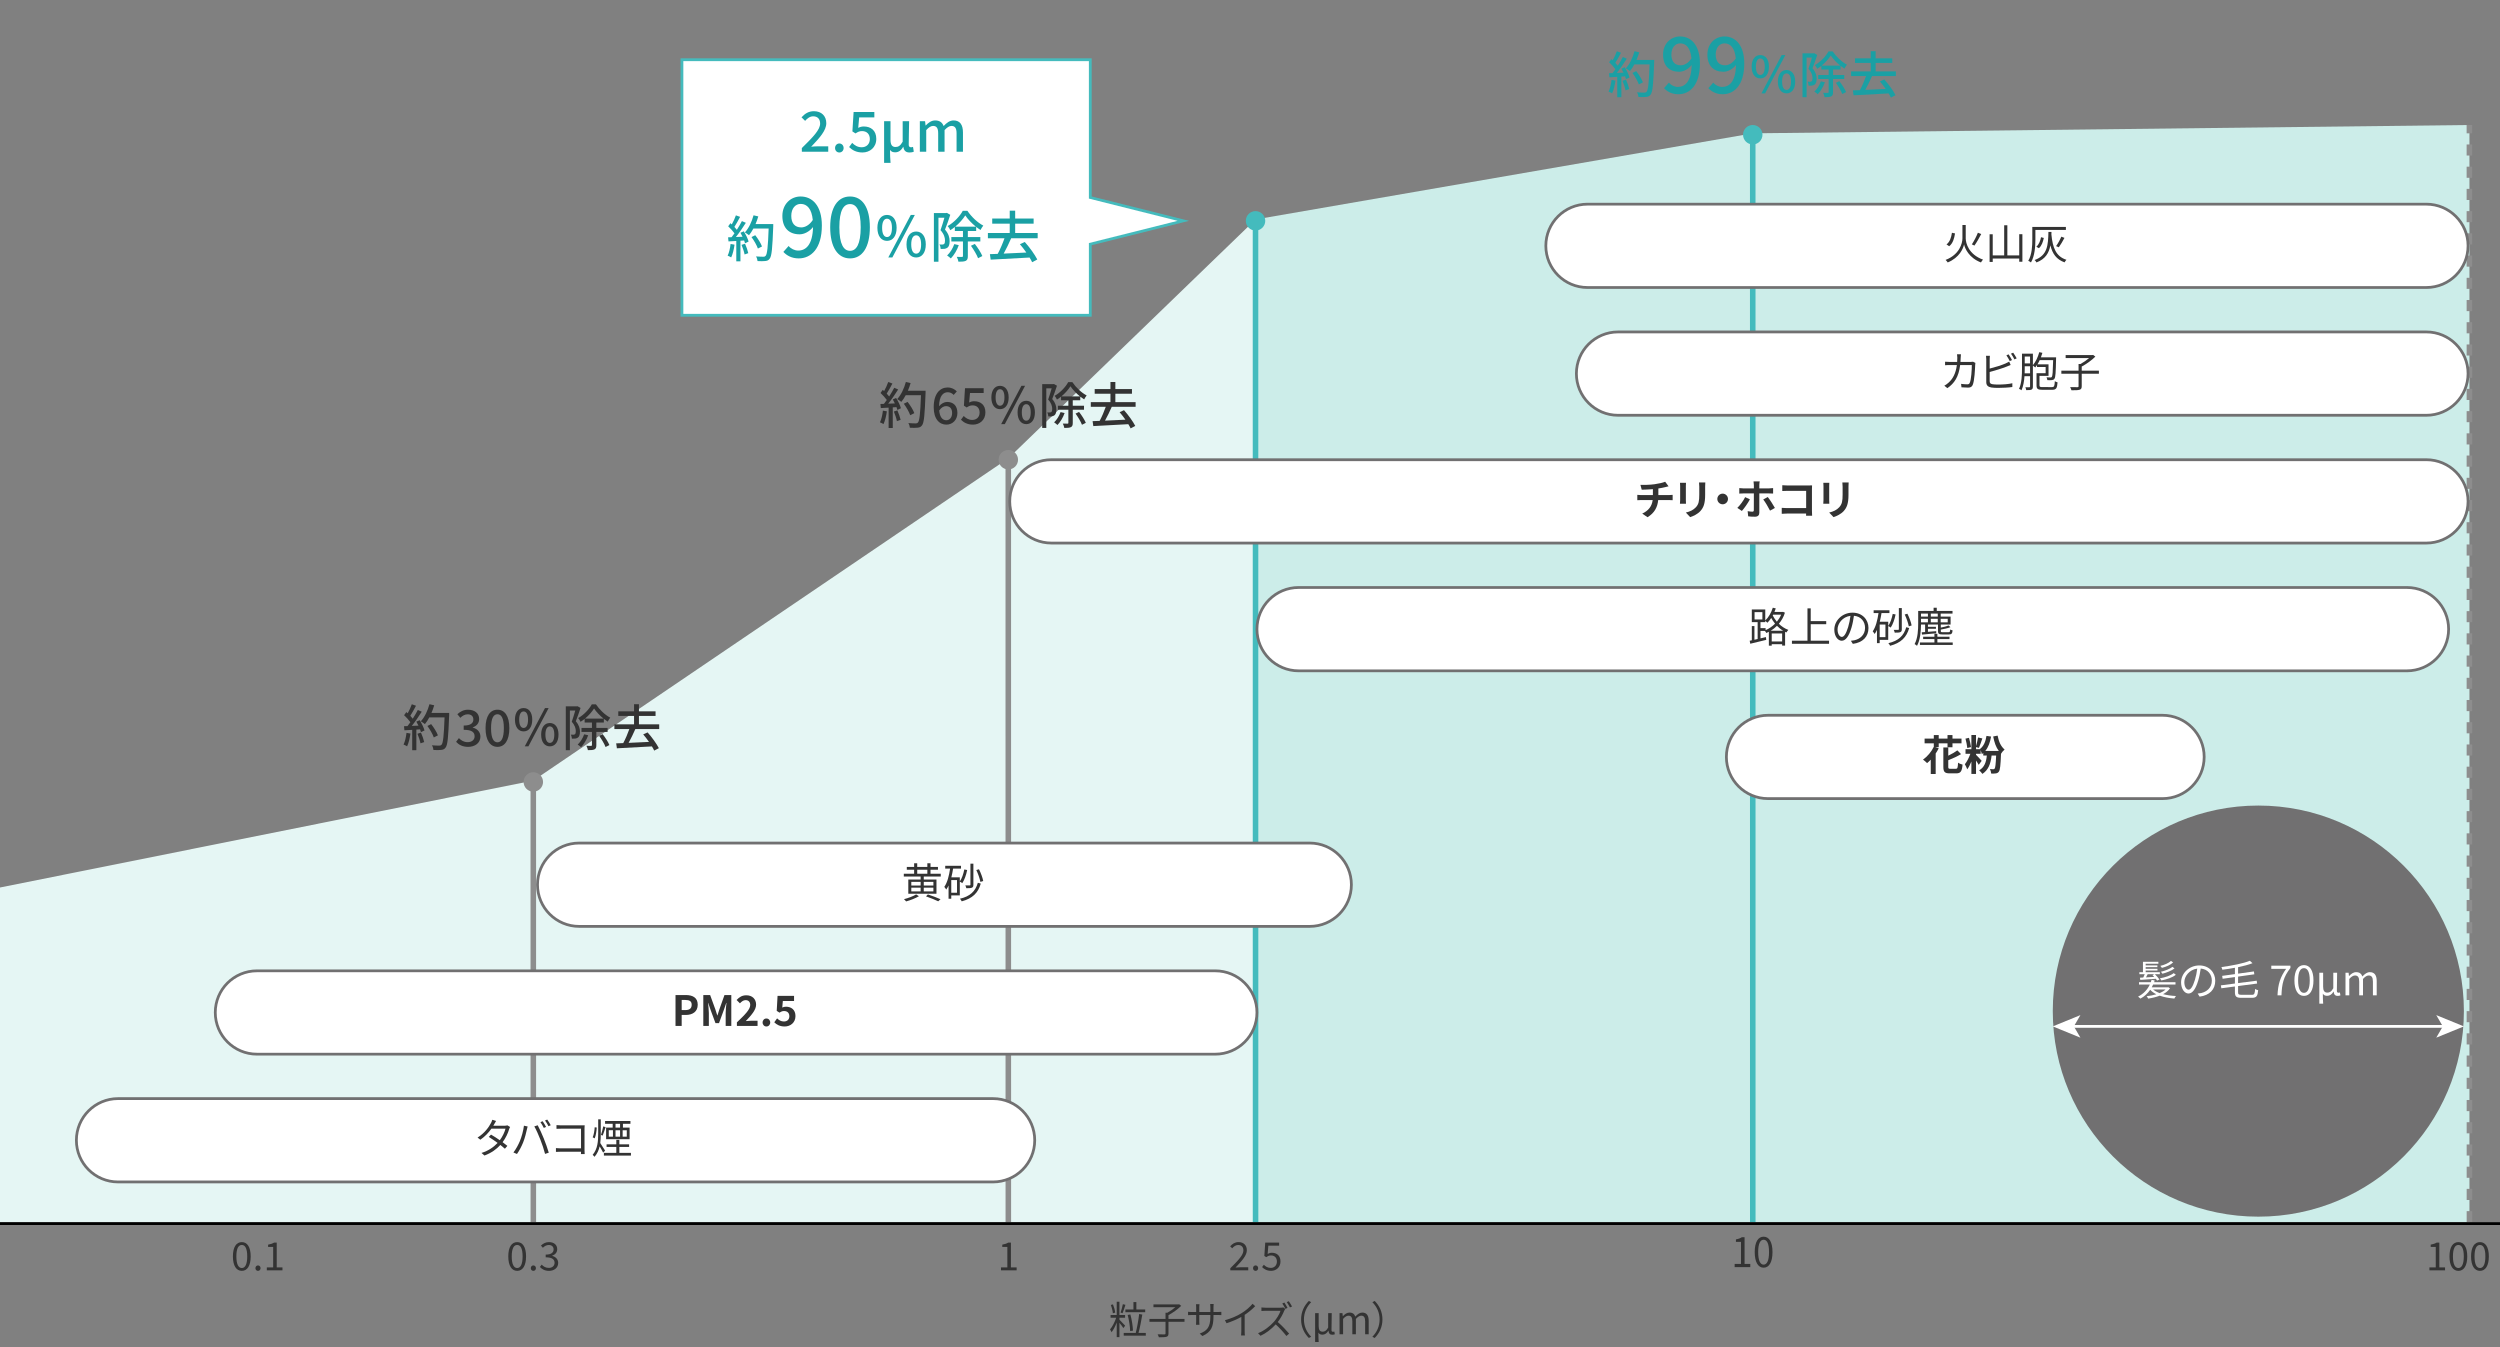 <?xml version="1.0" encoding="utf-8"?>
<!-- Generator: Adobe Illustrator 24.3.0, SVG Export Plug-In . SVG Version: 6.00 Build 0)  -->
<svg version="1.1" id="レイヤー_1" xmlns="http://www.w3.org/2000/svg" xmlns:xlink="http://www.w3.org/1999/xlink" x="0px"
	 y="0px" width="900px" height="485px" viewBox="0 0 900 485" enable-background="new 0 0 900 485" xml:space="preserve">
<rect x="0" y="0" width="900" height="485" fill="#808080" stroke="none"/>
<polygon fill="#CCEDE9" points="452,79 452,440 889,440 889,45 631,48 "/>
<polygon fill="#E5F6F4" points="452,79 452,79 363,165 192,281 0,319.5 0,440 452,440 "/>
<g>
	<g>
		<polygon fill="#FFFFFF" points="426,79.5 392.5,71.106 392.5,21.5 245.5,21.5 245.5,113.5 392.5,113.5 392.5,87.894 		"/>
	</g>
	<g>
		<polygon fill="none" stroke="#44BBBD" stroke-miterlimit="10" points="426,79.5 392.5,71.106 392.5,21.5 245.5,21.5 245.5,113.5 
			392.5,113.5 392.5,87.894 		"/>
	</g>
</g>
<circle fill="#717071" cx="813" cy="364" r="74"/>
<line fill="none" stroke="#8D8D8D" stroke-width="2" stroke-miterlimit="10" x1="192" y1="440" x2="191.989" y2="281"/>
<line fill="none" stroke="#8D8D8D" stroke-width="2" stroke-miterlimit="10" x1="363" y1="440" x2="362.984" y2="165"/>
<line fill="none" stroke="#8D8D8D" stroke-width="2" stroke-miterlimit="10" stroke-dasharray="4" x1="889" y1="440" x2="888.984" y2="45"/>
<line fill="none" stroke="#44BBBD" stroke-width="2" stroke-miterlimit="10" x1="452" y1="440" x2="451.984" y2="79"/>
<line fill="none" stroke="#44BBBD" stroke-width="2" stroke-miterlimit="10" x1="631" y1="440" x2="630.984" y2="48"/>
<g enable-background="new    ">
	<path fill="#333333" d="M624.474,455.022h2.283v-7.945h-1.82v-0.892c0.91-0.166,1.568-0.423,2.129-0.785h0.98v9.622h2.059v1.148
		h-5.631V455.022z"/>
	<path fill="#333333" d="M631.697,450.748c0-3.61,1.219-5.544,3.208-5.544c1.988,0,3.193,1.948,3.193,5.544
		c0,3.61-1.205,5.619-3.193,5.619C632.916,456.367,631.697,454.358,631.697,450.748z M636.852,450.748
		c0-3.157-0.784-4.441-1.946-4.441c-1.177,0-1.962,1.284-1.962,4.441s0.785,4.517,1.962,4.517
		C636.067,455.265,636.852,453.905,636.852,450.748z"/>
</g>
<g enable-background="new    ">
	<path fill="#333333" d="M874.589,456.264h2.283v-7.368h-1.821v-0.826c0.91-0.154,1.568-0.393,2.129-0.729h0.98v8.923h2.06v1.064
		h-5.631V456.264z"/>
	<path fill="#333333" d="M881.812,452.3c0-3.349,1.219-5.142,3.207-5.142c1.989,0,3.194,1.808,3.194,5.142
		c0,3.348-1.205,5.21-3.194,5.21C883.031,457.51,881.812,455.647,881.812,452.3z M886.967,452.3c0-2.928-0.784-4.118-1.947-4.118
		c-1.177,0-1.961,1.19-1.961,4.118c0,2.927,0.784,4.188,1.961,4.188C886.183,456.487,886.967,455.227,886.967,452.3z"/>
	<path fill="#333333" d="M889.582,452.3c0-3.349,1.219-5.142,3.208-5.142s3.193,1.808,3.193,5.142c0,3.348-1.204,5.21-3.193,5.21
		S889.582,455.647,889.582,452.3z M894.737,452.3c0-2.928-0.785-4.118-1.947-4.118c-1.177,0-1.961,1.19-1.961,4.118
		c0,2.927,0.784,4.188,1.961,4.188C893.952,456.487,894.737,455.227,894.737,452.3z"/>
</g>
<g enable-background="new    ">
	<path fill="#333333" d="M83.846,452.3c0-3.349,1.219-5.142,3.208-5.142c1.989,0,3.194,1.808,3.194,5.142
		c0,3.348-1.205,5.21-3.194,5.21C85.064,457.51,83.846,455.647,83.846,452.3z M89,452.3c0-2.928-0.785-4.118-1.947-4.118
		c-1.177,0-1.961,1.19-1.961,4.118c0,2.927,0.784,4.188,1.961,4.188C88.216,456.487,89,455.227,89,452.3z"/>
	<path fill="#333333" d="M91.952,456.544c0-0.589,0.42-0.995,0.925-0.995c0.504,0,0.924,0.406,0.924,0.995
		c0,0.574-0.42,0.966-0.924,0.966C92.372,457.51,91.952,457.118,91.952,456.544z"/>
	<path fill="#333333" d="M96.054,456.264h2.284v-7.368h-1.821v-0.826c0.911-0.154,1.569-0.393,2.129-0.729h0.98v8.923h2.059v1.064
		h-5.631V456.264z"/>
</g>
<g enable-background="new    ">
	<path fill="#333333" d="M182.981,452.3c0-3.349,1.219-5.142,3.208-5.142c1.989,0,3.194,1.808,3.194,5.142
		c0,3.348-1.205,5.21-3.194,5.21C184.2,457.51,182.981,455.647,182.981,452.3z M188.136,452.3c0-2.928-0.785-4.118-1.947-4.118
		c-1.177,0-1.961,1.19-1.961,4.118c0,2.927,0.784,4.188,1.961,4.188C187.352,456.487,188.136,455.227,188.136,452.3z"/>
	<path fill="#333333" d="M191.087,456.544c0-0.589,0.42-0.995,0.925-0.995c0.504,0,0.924,0.406,0.924,0.995
		c0,0.574-0.42,0.966-0.924,0.966C191.508,457.51,191.087,457.118,191.087,456.544z"/>
	<path fill="#333333" d="M194.363,456.109l0.645-0.841c0.602,0.631,1.387,1.177,2.549,1.177c1.218,0,2.087-0.714,2.087-1.835
		c0-1.19-0.826-1.975-3.194-1.975v-0.98c2.115,0,2.844-0.827,2.844-1.877c0-0.967-0.672-1.583-1.737-1.583
		c-0.827,0-1.555,0.42-2.129,1.009l-0.687-0.799c0.771-0.729,1.681-1.247,2.872-1.247c1.723,0,2.984,0.911,2.984,2.536
		c0,1.204-0.743,1.975-1.821,2.367v0.056c1.205,0.294,2.171,1.177,2.171,2.55c0,1.778-1.471,2.843-3.292,2.843
		C196.044,457.51,195.036,456.838,194.363,456.109z"/>
</g>
<g enable-background="new    ">
	<path fill="#333333" d="M360.358,456.264h2.284v-7.368h-1.821v-0.826c0.911-0.154,1.569-0.393,2.129-0.729h0.98v8.923h2.059v1.064
		h-5.631V456.264z"/>
</g>
<g enable-background="new    ">
	<path fill="#333333" d="M442.911,456.571c3.012-2.997,4.707-4.79,4.707-6.429c0-1.135-0.616-1.947-1.891-1.947
		c-0.84,0-1.569,0.532-2.129,1.19l-0.742-0.714c0.84-0.911,1.723-1.514,3.025-1.514c1.835,0,2.983,1.163,2.983,2.928
		c0,1.877-1.708,3.74-4.076,6.233c0.532-0.042,1.149-0.098,1.681-0.098h2.899v1.106h-6.458V456.571z"/>
	<path fill="#333333" d="M451.087,456.544c0-0.589,0.42-0.995,0.925-0.995c0.504,0,0.924,0.406,0.924,0.995
		c0,0.574-0.42,0.966-0.924,0.966C451.508,457.51,451.087,457.118,451.087,456.544z"/>
	<path fill="#333333" d="M454.349,456.151l0.63-0.841c0.588,0.589,1.331,1.135,2.521,1.135c1.205,0,2.185-0.882,2.185-2.269
		s-0.84-2.214-2.129-2.214c-0.687,0-1.121,0.225-1.709,0.616l-0.687-0.434l0.322-4.805h5v1.093h-3.88l-0.252,2.983
		c0.462-0.252,0.91-0.42,1.526-0.42c1.709,0,3.096,0.98,3.096,3.138s-1.625,3.375-3.362,3.375
		C456.016,457.51,455.036,456.838,454.349,456.151z"/>
</g>
<g enable-background="new    ">
	<path fill="#333333" d="M404.412,478.101c-0.252-0.434-0.882-1.246-1.415-1.891v5.169h-0.98v-5.267
		c-0.519,1.345-1.191,2.675-1.863,3.487c-0.112-0.308-0.364-0.742-0.546-1.009c0.841-0.952,1.723-2.689,2.228-4.216h-2.031v-0.967
		h2.213v-4.79h0.98v4.79h2.031v0.967h-2.031v0.714c0.462,0.435,1.765,1.808,2.059,2.157L404.412,478.101z M400.63,472.778
		c-0.056-0.812-0.364-2.06-0.743-2.998l0.785-0.196c0.392,0.938,0.728,2.157,0.798,2.97L400.63,472.778z M405.154,469.738
		c-0.308,1.009-0.714,2.255-1.037,3.012l-0.714-0.224c0.294-0.799,0.658-2.13,0.826-3.026L405.154,469.738z M412.494,479.852v0.98
		h-7.957v-0.98h4.329c0.462-1.793,0.995-4.734,1.232-6.821l1.135,0.224c-0.35,2.115-0.882,4.819-1.373,6.598H412.494z
		 M408.04,471.405v-2.661h1.051v2.661h3.18v0.994h-7.13v-0.994H408.04z M406.849,479.193c-0.028-1.555-0.392-3.964-0.882-5.812
		l0.966-0.183c0.518,1.863,0.882,4.23,0.938,5.827L406.849,479.193z"/>
	<path fill="#333333" d="M426.424,475.859h-5.771v4.188c0,0.7-0.182,1.022-0.7,1.19c-0.519,0.168-1.429,0.196-2.76,0.183
		c-0.084-0.294-0.266-0.771-0.448-1.064c1.121,0.042,2.157,0.042,2.452,0.027c0.308-0.014,0.392-0.084,0.392-0.336v-4.188h-5.785
		v-1.036h5.785v-2.241h0.658c0.995-0.547,2.073-1.289,2.886-1.989h-7.886v-1.009h8.979l0.252-0.056l0.756,0.574
		c-1.19,1.205-3.025,2.508-4.581,3.348v1.373h5.771V475.859z"/>
	<path fill="#333333" d="M432.846,480.973l-0.938-0.883c2.549-0.98,3.824-2.185,3.824-6.107v-0.588h-3.992v2.27
		c0,0.518,0.042,1.134,0.056,1.274h-1.233c0.014-0.141,0.056-0.742,0.056-1.274v-2.27h-1.513c-0.603,0-1.233,0.042-1.401,0.056
		v-1.219c0.126,0.028,0.812,0.099,1.401,0.099h1.513v-1.793c0-0.295-0.014-0.7-0.056-1.022h1.247c-0.014,0.14-0.07,0.532-0.07,1.022
		v1.793h3.992v-1.751c0-0.547-0.042-1.009-0.07-1.148h1.26c-0.014,0.14-0.07,0.602-0.07,1.148v1.751h1.541
		c0.616,0,1.092-0.042,1.289-0.07v1.177c-0.154-0.014-0.672-0.042-1.289-0.042h-1.541v0.504
		C436.853,477.625,436.054,479.544,432.846,480.973z"/>
	<path fill="#333333" d="M447.1,472.652c1.457-0.911,2.857-2.13,3.824-3.292l0.938,0.868c-1.064,1.106-2.353,2.171-3.782,3.124
		v5.911c0,0.532,0.028,1.219,0.084,1.499h-1.373c0.042-0.267,0.084-0.967,0.084-1.499v-5.183c-1.471,0.84-3.39,1.681-5.337,2.283
		l-0.561-1.093C443.401,474.613,445.544,473.633,447.1,472.652z"/>
	<path fill="#333333" d="M462.347,471.812c-0.476,1.219-1.359,2.857-2.353,4.118c1.471,1.261,3.18,3.082,4.09,4.174l-0.98,0.854
		c-0.938-1.246-2.423-2.885-3.852-4.174c-1.499,1.625-3.39,3.151-5.463,4.104l-0.896-0.938c2.255-0.883,4.328-2.55,5.771-4.16
		c0.953-1.079,1.975-2.746,2.325-3.908h-5.463c-0.49,0-1.261,0.056-1.415,0.069v-1.26c0.196,0.027,0.995,0.084,1.415,0.084h5.407
		c0.462,0,0.826-0.042,1.05-0.112l0.714,0.546C462.613,471.321,462.431,471.63,462.347,471.812z M463.509,470.845l-0.756,0.337
		c-0.28-0.561-0.742-1.387-1.121-1.934l0.742-0.322C462.725,469.444,463.243,470.299,463.509,470.845z M465.134,470.341
		l-0.756,0.336c-0.308-0.603-0.771-1.4-1.149-1.919l0.729-0.322C464.336,468.954,464.868,469.822,465.134,470.341z"/>
	<path fill="#333333" d="M471.182,468.338l0.84,0.434c-1.611,1.667-2.605,3.74-2.605,6.233c0,2.494,0.995,4.566,2.605,6.233
		l-0.84,0.435c-1.681-1.709-2.788-3.937-2.788-6.668S469.501,470.047,471.182,468.338z"/>
	<path fill="#333333" d="M473.444,472.722h1.275v4.665c0,1.33,0.406,2.017,1.401,2.017c0.686,0,1.316-0.224,2.017-1.471v-5.211
		h1.289c-0.028,2.06-0.084,4.287-0.084,6.122c0,0.434,0.224,0.602,0.56,0.602c0.126,0,0.266-0.027,0.462-0.084l0.168,0.967
		c-0.238,0.112-0.504,0.182-0.911,0.182c-0.868,0-1.274-0.448-1.373-1.471h-0.028c-0.561,0.98-1.289,1.443-2.115,1.443
		c-0.616,0-1.121-0.126-1.485-0.729c0.014,1.499,0.028,2.171,0.112,3.361h-1.289V472.722z"/>
	<path fill="#333333" d="M482.236,472.722h1.051l0.112,1.106h0.042c0.659-0.728,1.457-1.302,2.368-1.302
		c1.163,0,1.793,0.56,2.101,1.456c0.784-0.854,1.583-1.456,2.507-1.456c1.569,0,2.311,1.036,2.311,2.983v4.818h-1.274v-4.65
		c0-1.429-0.448-2.031-1.415-2.031c-0.588,0-1.205,0.378-1.919,1.163v5.519h-1.275v-4.65c0-1.429-0.448-2.031-1.415-2.031
		c-0.574,0-1.219,0.378-1.919,1.163v5.519h-1.275V472.722z"/>
	<path fill="#333333" d="M494.892,481.673l-0.84-0.435c1.611-1.667,2.605-3.739,2.605-6.233c0-2.493-0.995-4.566-2.605-6.233
		l0.84-0.434c1.681,1.709,2.788,3.936,2.788,6.667S496.573,479.964,494.892,481.673z"/>
</g>
<path fill="#FFFFFF" stroke="#717071" stroke-miterlimit="10" d="M471.5,333.5h-263c-8.284,0-15-6.716-15-15l0,0
	c0-8.284,6.716-15,15-15h263c8.284,0,15,6.716,15,15l0,0C486.5,326.784,479.784,333.5,471.5,333.5z"/>
<g enable-background="new    ">
	<path fill="#333333" d="M338.674,314.538v1.021h-6.12v1.08h4.575v5.1h-10.14v-5.1h4.44v-1.08h-6.06v-1.021h3.72v-1.439h-2.64
		v-1.005h2.64v-1.32h1.11v1.32h3.645v-1.32h1.14v1.32h2.685v1.005h-2.685v1.439H338.674z M330.815,322.638
		c-1.215,0.735-3.105,1.471-4.62,1.875c-0.165-0.225-0.51-0.6-0.765-0.81c1.515-0.375,3.419-1.095,4.379-1.71L330.815,322.638z
		 M328.07,318.783h3.36v-1.32h-3.36V318.783z M328.07,320.898h3.36v-1.335h-3.36V320.898z M330.2,314.538h3.645v-1.439H330.2
		V314.538z M332.555,317.463v1.32h3.465v-1.32H332.555z M336.02,319.563h-3.465v1.335h3.465V319.563z M334.04,321.993
		c1.635,0.54,3.45,1.229,4.545,1.725l-0.825,0.75c-1.02-0.495-2.715-1.185-4.395-1.77L334.04,321.993z"/>
	<path fill="#333333" d="M345.53,322.354h-3.075v1.185h-0.975v-4.77c-0.255,0.54-0.525,1.035-0.84,1.47
		c-0.12-0.225-0.48-0.735-0.69-0.96c1.095-1.575,1.71-4.005,2.084-6.585h-1.755v-1.005h5.685v1.005h-2.85
		c-0.165,1.08-0.375,2.146-0.63,3.135h3.045v1.5c0.765-1.095,1.29-2.699,1.62-4.319l1.035,0.194c-0.36,1.801-0.99,3.57-1.755,4.726
		c-0.195-0.165-0.63-0.42-0.9-0.54V322.354z M344.525,316.833h-2.07v4.545h2.07V316.833z M353.074,318.094
		c-0.93,3.359-3.015,5.369-6.854,6.39c-0.135-0.301-0.405-0.705-0.645-0.945c3.63-0.825,5.58-2.67,6.45-5.745L353.074,318.094z
		 M350.419,318.514c0,0.585-0.12,0.869-0.525,1.05c-0.39,0.18-1.02,0.194-2.025,0.194c-0.045-0.3-0.21-0.72-0.36-1.02
		c0.72,0.03,1.38,0.015,1.59,0.015c0.195-0.015,0.255-0.06,0.255-0.255v-7.59h1.065V318.514z M352.939,317.493
		c-0.21-1.17-0.825-2.939-1.47-4.274l0.96-0.285c0.69,1.335,1.32,3.09,1.53,4.229L352.939,317.493z"/>
</g>
<g enable-background="new    ">
	<path fill="#333333" d="M147.761,264.08c-0.234,1.692-0.648,3.439-1.206,4.592c-0.27-0.198-0.937-0.504-1.278-0.63
		c0.54-1.081,0.882-2.665,1.062-4.214L147.761,264.08z M151.092,259.272c0.738,1.171,1.477,2.701,1.729,3.691l-1.278,0.612
		c-0.072-0.288-0.18-0.63-0.324-1.008l-1.332,0.09v7.418h-1.495v-7.328c-1.026,0.054-1.98,0.108-2.809,0.162l-0.144-1.477
		l1.26-0.036c0.342-0.432,0.684-0.9,1.044-1.404c-0.559-0.792-1.477-1.765-2.269-2.521l0.811-1.116
		c0.162,0.144,0.324,0.288,0.486,0.432c0.558-0.99,1.152-2.286,1.477-3.259l1.513,0.54c-0.648,1.225-1.405,2.646-2.053,3.619
		c0.342,0.36,0.648,0.721,0.882,1.044c0.702-1.08,1.35-2.196,1.818-3.133l1.422,0.612c-1.026,1.639-2.376,3.619-3.583,5.113
		l2.395-0.09c-0.234-0.504-0.486-0.99-0.756-1.44L151.092,259.272z M151.542,263.738c0.486,1.08,0.972,2.484,1.17,3.403
		l-1.333,0.468c-0.162-0.937-0.648-2.358-1.098-3.457L151.542,263.738z M161.697,257.473c-0.306,7.94-0.541,10.749-1.296,11.667
		c-0.432,0.595-0.882,0.757-1.584,0.828c-0.612,0.091-1.711,0.072-2.773,0.019c-0.036-0.486-0.234-1.206-0.558-1.675
		c1.17,0.09,2.25,0.108,2.683,0.108c0.378,0,0.576-0.072,0.774-0.307c0.576-0.576,0.864-3.24,1.098-9.849h-5.492
		c-0.486,0.918-1.026,1.746-1.584,2.413c-0.324-0.288-1.08-0.774-1.476-1.009c1.368-1.458,2.484-3.799,3.115-6.158l1.71,0.396
		c-0.27,0.937-0.612,1.873-0.99,2.755h6.374V257.473z M156.169,265.484c-0.36-1.098-1.351-2.845-2.305-4.141l1.351-0.666
		c0.972,1.224,2.035,2.935,2.431,4.051L156.169,265.484z"/>
	<path fill="#333333" d="M164.194,267.052l1.008-1.333c0.774,0.792,1.765,1.459,3.133,1.459c1.494,0,2.521-0.811,2.521-2.107
		c0-1.422-0.936-2.341-3.925-2.341v-1.53c2.611,0,3.475-0.954,3.475-2.196c0-1.152-0.774-1.854-2.035-1.854
		c-1.026,0-1.89,0.504-2.646,1.261l-1.081-1.297c1.044-0.954,2.269-1.62,3.799-1.62c2.377,0,4.051,1.224,4.051,3.349
		c0,1.494-0.882,2.484-2.287,3.007v0.09c1.53,0.378,2.737,1.495,2.737,3.241c0,2.322-1.999,3.691-4.429,3.691
		C166.427,268.87,165.076,268.042,164.194,267.052z"/>
	<path fill="#333333" d="M174.796,262.136c0-4.339,1.657-6.644,4.285-6.644c2.647,0,4.286,2.322,4.286,6.644
		c0,4.34-1.639,6.734-4.286,6.734C176.453,268.87,174.796,266.476,174.796,262.136z M181.386,262.136
		c0-3.709-0.954-5.006-2.305-5.006c-1.35,0-2.305,1.297-2.305,5.006s0.955,5.096,2.305,5.096
		C180.432,267.231,181.386,265.845,181.386,262.136z"/>
	<path fill="#333333" d="M185.38,259.075c0-2.647,1.26-4.178,3.115-4.178c1.873,0,3.115,1.53,3.115,4.178
		c0,2.683-1.243,4.23-3.115,4.23C186.64,263.306,185.38,261.758,185.38,259.075z M190.097,259.075c0-2.035-0.648-2.953-1.603-2.953
		c-0.918,0-1.584,0.918-1.584,2.953c0,2.053,0.667,2.988,1.584,2.988C189.449,262.063,190.097,261.128,190.097,259.075z
		 M196.201,254.897h1.314l-7.292,13.792h-1.314L196.201,254.897z M194.814,264.458c0-2.664,1.278-4.177,3.133-4.177
		c1.854,0,3.115,1.513,3.115,4.177c0,2.684-1.26,4.231-3.115,4.231C196.093,268.689,194.814,267.142,194.814,264.458z
		 M199.55,264.458c0-2.052-0.666-2.952-1.602-2.952c-0.937,0-1.603,0.9-1.603,2.952c0,2.053,0.666,2.989,1.603,2.989
		C198.884,267.447,199.55,266.511,199.55,264.458z"/>
	<path fill="#333333" d="M208.998,254.861c-0.504,1.513-1.134,3.386-1.71,4.79c1.224,1.422,1.494,2.664,1.494,3.745
		c0,1.026-0.216,1.782-0.738,2.143c-0.27,0.18-0.612,0.306-0.972,0.36c-0.342,0.035-0.774,0.035-1.188,0.018
		c-0.018-0.414-0.145-1.044-0.396-1.44c0.378,0.036,0.685,0.036,0.918,0.018c0.216,0,0.396-0.054,0.558-0.162
		c0.252-0.18,0.324-0.611,0.324-1.134c0-0.9-0.288-2.07-1.458-3.367c0.45-1.206,0.918-2.809,1.26-4.033h-1.927v14.261h-1.476
		v-15.773h3.961l0.252-0.054L208.998,254.861z M211.752,264.692c-0.576,1.639-1.566,3.277-2.575,4.304
		c-0.271-0.252-0.864-0.738-1.207-0.954c0.99-0.919,1.836-2.305,2.323-3.691L211.752,264.692z M214.687,263.504v4.735
		c0,0.811-0.144,1.261-0.666,1.531c-0.522,0.252-1.278,0.288-2.376,0.288c-0.054-0.433-0.306-1.135-0.541-1.567
		c0.756,0.036,1.477,0.019,1.71,0.019c0.216,0,0.288-0.072,0.288-0.288v-4.718h-3.763v-1.44h3.763v-1.962h-2.628v-1.314
		c-0.468,0.396-0.973,0.756-1.477,1.062c-0.162-0.414-0.54-1.008-0.846-1.35c2.017-1.116,3.961-3.188,4.897-4.934h1.494
		c1.296,1.927,3.277,3.817,5.15,4.789c-0.288,0.36-0.667,0.954-0.9,1.423c-0.468-0.288-0.937-0.631-1.404-0.99v1.314h-2.701v1.962
		h4.051v1.44H214.687z M217.28,258.696c-1.332-1.08-2.611-2.412-3.421-3.637c-0.738,1.171-1.909,2.521-3.259,3.637H217.28z
		 M216.956,264.297c0.954,1.206,1.999,2.862,2.431,3.925L218,268.924c-0.378-1.062-1.404-2.755-2.305-4.033L216.956,264.297z"/>
	<path fill="#333333" d="M228.726,262.46c-0.72,1.639-1.603,3.493-2.431,4.97c2.287-0.091,4.843-0.217,7.346-0.343
		c-0.667-0.954-1.387-1.891-2.089-2.7l1.584-0.721c1.566,1.747,3.241,4.088,4.051,5.672l-1.674,0.882
		c-0.198-0.449-0.486-0.972-0.829-1.512c-4.555,0.252-9.362,0.521-12.604,0.684l-0.252-1.782c0.756-0.018,1.62-0.054,2.539-0.09
		c0.792-1.477,1.639-3.439,2.197-5.06h-5.384v-1.692h7.076v-3.025h-5.672v-1.674h5.672v-2.558h1.765v2.558H236v1.674h-5.978v3.025
		h7.292v1.692H228.726z"/>
</g>
<g enable-background="new    ">
	<path fill="#333333" d="M319.27,148.08c-0.234,1.692-0.648,3.439-1.206,4.592c-0.271-0.198-0.937-0.504-1.278-0.63
		c0.54-1.081,0.882-2.665,1.062-4.214L319.27,148.08z M322.601,143.272c0.738,1.171,1.477,2.701,1.729,3.691l-1.278,0.612
		c-0.072-0.288-0.181-0.63-0.324-1.008l-1.332,0.09v7.418h-1.495v-7.328c-1.026,0.054-1.98,0.108-2.809,0.162l-0.144-1.477
		l1.26-0.036c0.342-0.432,0.685-0.9,1.045-1.404c-0.559-0.792-1.477-1.765-2.27-2.521l0.811-1.116
		c0.162,0.144,0.324,0.288,0.486,0.432c0.558-0.99,1.152-2.286,1.477-3.259l1.513,0.54c-0.648,1.225-1.405,2.646-2.053,3.619
		c0.342,0.36,0.647,0.721,0.882,1.044c0.702-1.08,1.351-2.196,1.818-3.133l1.423,0.612c-1.026,1.639-2.377,3.619-3.583,5.113
		l2.395-0.09c-0.234-0.504-0.486-0.99-0.756-1.44L322.601,143.272z M323.051,147.738c0.486,1.08,0.972,2.484,1.17,3.403
		l-1.332,0.468c-0.162-0.937-0.648-2.358-1.099-3.457L323.051,147.738z M333.206,141.473c-0.307,7.94-0.541,10.749-1.297,11.667
		c-0.432,0.595-0.882,0.757-1.584,0.828c-0.612,0.091-1.711,0.072-2.773,0.019c-0.036-0.486-0.233-1.206-0.558-1.675
		c1.17,0.09,2.25,0.108,2.683,0.108c0.378,0,0.576-0.072,0.774-0.307c0.576-0.576,0.864-3.24,1.098-9.849h-5.491
		c-0.486,0.918-1.026,1.746-1.585,2.413c-0.323-0.288-1.08-0.774-1.476-1.009c1.368-1.458,2.484-3.799,3.114-6.158l1.711,0.396
		c-0.271,0.937-0.612,1.873-0.99,2.755h6.374V141.473z M327.678,149.484c-0.359-1.098-1.351-2.845-2.305-4.141l1.351-0.666
		c0.973,1.224,2.035,2.935,2.431,4.051L327.678,149.484z"/>
	<path fill="#333333" d="M336.135,146.622c0-5.078,2.377-7.13,5.006-7.13c1.477,0,2.557,0.63,3.312,1.422l-1.134,1.261
		c-0.486-0.576-1.297-0.973-2.089-0.973c-1.675,0-3.079,1.261-3.169,5.042c0.774-0.954,1.927-1.549,2.881-1.549
		c2.215,0,3.727,1.314,3.727,3.979c0,2.538-1.8,4.195-3.961,4.195C338.188,152.87,336.135,150.871,336.135,146.622z
		 M338.115,147.774c0.216,2.395,1.171,3.511,2.575,3.511c1.152,0,2.07-0.972,2.07-2.61c0-1.585-0.792-2.467-2.196-2.467
		C339.826,146.208,338.907,146.622,338.115,147.774z"/>
	<path fill="#333333" d="M345.944,151.105l0.99-1.351c0.757,0.756,1.711,1.423,3.097,1.423c1.495,0,2.629-1.009,2.629-2.647
		s-1.008-2.593-2.521-2.593c-0.847,0-1.351,0.252-2.125,0.757l-1.008-0.648l0.396-6.302h6.716v1.746h-4.916l-0.306,3.403
		c0.576-0.288,1.099-0.45,1.818-0.45c2.215,0,4.033,1.242,4.033,4.015c0,2.827-2.143,4.412-4.465,4.412
		C348.195,152.87,346.881,152.023,345.944,151.105z"/>
	<path fill="#333333" d="M356.889,143.075c0-2.647,1.26-4.178,3.114-4.178c1.873,0,3.115,1.53,3.115,4.178
		c0,2.683-1.242,4.23-3.115,4.23C358.148,147.306,356.889,145.758,356.889,143.075z M361.605,143.075
		c0-2.035-0.647-2.953-1.603-2.953c-0.918,0-1.584,0.918-1.584,2.953c0,2.053,0.666,2.988,1.584,2.988
		C360.958,146.063,361.605,145.128,361.605,143.075z M367.71,138.897h1.314l-7.293,13.792h-1.314L367.71,138.897z M366.323,148.458
		c0-2.664,1.278-4.177,3.133-4.177s3.115,1.513,3.115,4.177c0,2.684-1.261,4.231-3.115,4.231S366.323,151.142,366.323,148.458z
		 M371.059,148.458c0-2.052-0.666-2.952-1.603-2.952s-1.603,0.9-1.603,2.952c0,2.053,0.666,2.989,1.603,2.989
		S371.059,150.511,371.059,148.458z"/>
	<path fill="#333333" d="M380.506,138.861c-0.504,1.513-1.134,3.386-1.71,4.79c1.224,1.422,1.494,2.664,1.494,3.745
		c0,1.026-0.216,1.782-0.738,2.143c-0.271,0.18-0.612,0.306-0.973,0.36c-0.342,0.035-0.773,0.035-1.188,0.018
		c-0.019-0.414-0.145-1.044-0.396-1.44c0.378,0.036,0.685,0.036,0.918,0.018c0.216,0,0.396-0.054,0.559-0.162
		c0.252-0.18,0.324-0.611,0.324-1.134c0-0.9-0.288-2.07-1.459-3.367c0.45-1.206,0.919-2.809,1.261-4.033h-1.927v14.261h-1.477
		v-15.773h3.961l0.253-0.054L380.506,138.861z M383.261,148.692c-0.576,1.639-1.566,3.277-2.574,4.304
		c-0.271-0.252-0.864-0.738-1.207-0.954c0.99-0.919,1.837-2.305,2.323-3.691L383.261,148.692z M386.195,147.504v4.735
		c0,0.811-0.144,1.261-0.666,1.531c-0.521,0.252-1.278,0.288-2.376,0.288c-0.055-0.433-0.307-1.135-0.541-1.567
		c0.757,0.036,1.477,0.019,1.711,0.019c0.216,0,0.288-0.072,0.288-0.288v-4.718h-3.763v-1.44h3.763v-1.962h-2.629v-1.314
		c-0.468,0.396-0.973,0.756-1.477,1.062c-0.162-0.414-0.54-1.008-0.846-1.35c2.017-1.116,3.961-3.188,4.897-4.934h1.494
		c1.296,1.927,3.277,3.817,5.149,4.789c-0.288,0.36-0.666,0.954-0.9,1.423c-0.468-0.288-0.937-0.631-1.404-0.99v1.314h-2.701v1.962
		h4.052v1.44H386.195z M388.788,142.696c-1.332-1.08-2.61-2.412-3.421-3.637c-0.738,1.171-1.908,2.521-3.259,3.637H388.788z
		 M388.465,148.297c0.954,1.206,1.998,2.862,2.431,3.925l-1.387,0.702c-0.378-1.062-1.404-2.755-2.305-4.033L388.465,148.297z"/>
	<path fill="#333333" d="M400.234,146.46c-0.72,1.639-1.603,3.493-2.431,4.97c2.287-0.091,4.844-0.217,7.347-0.343
		c-0.667-0.954-1.387-1.891-2.089-2.7l1.584-0.721c1.566,1.747,3.241,4.088,4.052,5.672l-1.675,0.882
		c-0.198-0.449-0.486-0.972-0.828-1.512c-4.556,0.252-9.362,0.521-12.604,0.684l-0.252-1.782c0.756-0.018,1.62-0.054,2.538-0.09
		c0.793-1.477,1.639-3.439,2.197-5.06h-5.384v-1.692h7.076v-3.025h-5.672v-1.674h5.672v-2.558h1.765v2.558h5.978v1.674h-5.978v3.025
		h7.292v1.692H400.234z"/>
</g>
<g enable-background="new    ">
	<path fill="#1AA0A4" d="M581.571,29.005c-0.234,1.692-0.648,3.439-1.206,4.592c-0.271-0.198-0.937-0.504-1.278-0.63
		c0.54-1.081,0.882-2.665,1.062-4.214L581.571,29.005z M584.902,24.197c0.738,1.171,1.477,2.701,1.729,3.691l-1.278,0.612
		c-0.072-0.288-0.181-0.63-0.324-1.008l-1.332,0.09v7.418h-1.495v-7.328c-1.026,0.054-1.98,0.108-2.809,0.162l-0.145-1.477
		l1.261-0.036c0.342-0.432,0.685-0.9,1.044-1.404c-0.558-0.792-1.476-1.765-2.269-2.521l0.811-1.116
		c0.162,0.144,0.324,0.288,0.486,0.432c0.558-0.99,1.152-2.286,1.477-3.259l1.512,0.54c-0.647,1.225-1.404,2.646-2.052,3.619
		c0.342,0.36,0.647,0.721,0.882,1.044c0.702-1.08,1.351-2.196,1.818-3.133l1.423,0.612c-1.026,1.639-2.377,3.619-3.583,5.113
		l2.395-0.09c-0.234-0.504-0.486-0.99-0.756-1.44L584.902,24.197z M585.353,28.663c0.486,1.08,0.972,2.484,1.17,3.403l-1.332,0.468
		c-0.162-0.937-0.648-2.358-1.099-3.457L585.353,28.663z M595.508,22.397c-0.307,7.94-0.541,10.749-1.297,11.667
		c-0.432,0.595-0.882,0.757-1.584,0.828c-0.612,0.091-1.711,0.072-2.773,0.019c-0.036-0.486-0.234-1.206-0.558-1.675
		c1.17,0.09,2.25,0.108,2.683,0.108c0.378,0,0.576-0.072,0.774-0.307c0.576-0.576,0.864-3.24,1.098-9.849h-5.491
		c-0.486,0.918-1.026,1.746-1.585,2.413c-0.324-0.288-1.08-0.774-1.477-1.009c1.369-1.458,2.485-3.799,3.115-6.158l1.711,0.396
		c-0.271,0.937-0.612,1.873-0.99,2.755h6.374V22.397z M589.979,30.409c-0.36-1.098-1.351-2.845-2.305-4.141l1.351-0.666
		c0.973,1.224,2.034,2.935,2.431,4.051L589.979,30.409z"/>
	<path fill="#1AA0A4" d="M599.04,31.74l1.765-1.987c0.756,0.924,2.016,1.54,3.22,1.54c2.632,0,4.844-2.017,4.983-7.896
		c-1.204,1.54-2.996,2.437-4.508,2.437c-3.472,0-5.796-2.044-5.796-6.188c0-3.948,2.8-6.523,6.132-6.523
		c3.948,0,7.141,3.107,7.141,9.743c0,7.896-3.725,11.061-7.784,11.061C601.868,33.925,600.188,32.973,599.04,31.74z M605.061,23.509
		c1.231,0,2.716-0.729,3.863-2.492c-0.363-3.696-1.876-5.404-4.06-5.404c-1.764,0-3.164,1.484-3.164,4.032
		C601.7,22.108,602.876,23.509,605.061,23.509z"/>
	<path fill="#1AA0A4" d="M615,31.74l1.765-1.987c0.756,0.924,2.016,1.54,3.22,1.54c2.632,0,4.844-2.017,4.983-7.896
		c-1.204,1.54-2.996,2.437-4.508,2.437c-3.472,0-5.796-2.044-5.796-6.188c0-3.948,2.8-6.523,6.132-6.523
		c3.948,0,7.141,3.107,7.141,9.743c0,7.896-3.725,11.061-7.784,11.061C617.828,33.925,616.148,32.973,615,31.74z M621.021,23.509
		c1.231,0,2.716-0.729,3.863-2.492c-0.363-3.696-1.876-5.404-4.06-5.404c-1.764,0-3.164,1.484-3.164,4.032
		C617.66,22.108,618.836,23.509,621.021,23.509z"/>
	<path fill="#1AA0A4" d="M630.591,24c0-2.647,1.26-4.178,3.114-4.178c1.873,0,3.115,1.53,3.115,4.178c0,2.683-1.242,4.23-3.115,4.23
		C631.851,28.23,630.591,26.683,630.591,24z M635.308,24c0-2.035-0.647-2.953-1.603-2.953c-0.918,0-1.584,0.918-1.584,2.953
		c0,2.053,0.666,2.988,1.584,2.988C634.66,26.988,635.308,26.053,635.308,24z M641.412,19.822h1.314l-7.293,13.792h-1.314
		L641.412,19.822z M640.025,29.383c0-2.664,1.278-4.177,3.133-4.177s3.115,1.513,3.115,4.177c0,2.684-1.261,4.231-3.115,4.231
		S640.025,32.066,640.025,29.383z M644.761,29.383c0-2.052-0.666-2.952-1.603-2.952s-1.603,0.9-1.603,2.952
		c0,2.053,0.666,2.989,1.603,2.989S644.761,31.436,644.761,29.383z"/>
	<path fill="#1AA0A4" d="M654.208,19.786c-0.504,1.513-1.134,3.386-1.71,4.79c1.224,1.422,1.494,2.664,1.494,3.745
		c0,1.026-0.216,1.782-0.738,2.143c-0.271,0.18-0.612,0.306-0.973,0.36c-0.342,0.035-0.773,0.035-1.188,0.018
		c-0.018-0.414-0.144-1.044-0.396-1.44c0.378,0.036,0.684,0.036,0.918,0.018c0.216,0,0.396-0.054,0.559-0.162
		c0.252-0.18,0.324-0.611,0.324-1.134c0-0.9-0.288-2.07-1.459-3.367c0.45-1.206,0.918-2.809,1.261-4.033h-1.927v14.261h-1.477V19.21
		h3.961l0.252-0.054L654.208,19.786z M656.963,29.617c-0.576,1.639-1.566,3.277-2.574,4.304c-0.271-0.252-0.864-0.738-1.207-0.954
		c0.99-0.919,1.837-2.305,2.323-3.691L656.963,29.617z M659.897,28.429v4.735c0,0.811-0.144,1.261-0.666,1.531
		c-0.521,0.252-1.278,0.288-2.377,0.288c-0.054-0.433-0.306-1.135-0.54-1.567c0.757,0.036,1.477,0.019,1.711,0.019
		c0.216,0,0.288-0.072,0.288-0.288v-4.718h-3.764v-1.44h3.764v-1.962h-2.629v-1.314c-0.468,0.396-0.973,0.756-1.477,1.062
		c-0.162-0.414-0.54-1.008-0.846-1.35c2.017-1.116,3.961-3.188,4.897-4.934h1.494c1.296,1.927,3.277,3.817,5.149,4.789
		c-0.288,0.36-0.666,0.954-0.9,1.423c-0.468-0.288-0.937-0.631-1.404-0.99v1.314h-2.701v1.962h4.052v1.44H659.897z M662.49,23.621
		c-1.332-1.08-2.61-2.412-3.421-3.637c-0.738,1.171-1.908,2.521-3.259,3.637H662.49z M662.167,29.222
		c0.954,1.206,1.998,2.862,2.431,3.925l-1.387,0.702c-0.378-1.062-1.404-2.755-2.305-4.033L662.167,29.222z"/>
	<path fill="#1AA0A4" d="M673.937,27.385c-0.72,1.639-1.603,3.493-2.431,4.97c2.287-0.091,4.844-0.217,7.347-0.343
		c-0.667-0.954-1.387-1.891-2.089-2.7l1.584-0.721c1.566,1.747,3.241,4.088,4.052,5.672l-1.675,0.882
		c-0.198-0.449-0.486-0.972-0.828-1.512c-4.556,0.252-9.363,0.521-12.604,0.684l-0.252-1.782c0.756-0.018,1.62-0.054,2.538-0.09
		c0.793-1.477,1.639-3.439,2.197-5.06h-5.384v-1.692h7.076v-3.025h-5.672v-1.674h5.672v-2.558h1.765v2.558h5.978v1.674h-5.978v3.025
		h7.292v1.692H673.937z"/>
</g>
<path fill="#FFFFFF" stroke="#717071" stroke-miterlimit="10" d="M778.5,287.5h-142c-8.284,0-15-6.716-15-15v0
	c0-8.284,6.716-15,15-15h142c8.284,0,15,6.716,15,15v0C793.5,280.784,786.784,287.5,778.5,287.5z"/>
<g enable-background="new    ">
	<path fill="#333333" d="M697.939,268.988h-1.274l1.274,0.391c-0.314,0.645-0.689,1.274-1.095,1.874v7.38h-1.771v-5.159
		c-0.435,0.465-0.885,0.885-1.319,1.244c-0.33-0.345-1.05-0.975-1.47-1.26c1.56-1.08,3.045-2.85,3.885-4.619v-1.23h-3.314v-1.71
		h3.314v-1.274h1.77v1.274h3.165v-1.274h1.785v1.274h3.255v1.71h-3.255v1.41h-1.785v-1.41h-3.165V268.988z M704.09,276.758
		c0.615,0,0.72-0.345,0.81-2.204c0.39,0.314,1.14,0.585,1.62,0.704c-0.21,2.431-0.676,3.15-2.28,3.15h-2.34
		c-1.815,0-2.295-0.54-2.295-2.4v-6.914h1.771v2.955c1.229-0.586,2.43-1.306,3.27-1.92l1.335,1.35
		c-1.319,0.81-3.045,1.59-4.604,2.205v2.324c0,0.66,0.09,0.75,0.75,0.75H704.09z"/>
	<path fill="#333333" d="M719.135,264.818c0.479,2.355,1.17,3.825,2.52,5.025c-0.465,0.375-0.975,0.96-1.215,1.455l-0.075-0.075
		c-0.149,4.335-0.345,6.015-0.78,6.569c-0.299,0.42-0.629,0.57-1.08,0.63c-0.389,0.075-1.004,0.09-1.68,0.061
		c-0.029-0.48-0.209-1.17-0.449-1.62c0.51,0.06,0.975,0.06,1.215,0.06c0.225,0,0.33-0.045,0.479-0.225
		c0.24-0.315,0.405-1.53,0.54-4.71h-1.635c-0.346,3.104-1.23,5.25-3.314,6.615c-0.195-0.33-0.811-0.99-1.17-1.29
		c1.814-1.021,2.535-2.82,2.774-5.325h-1.29v-0.915c-0.165,0.15-0.33,0.3-0.525,0.436c-0.045-0.33-0.225-0.976-0.42-1.471v1.335
		h-1.664v0.346c0.555,0.524,1.754,1.859,2.039,2.189l-1.08,1.425c-0.194-0.39-0.569-0.975-0.959-1.545v4.83h-1.666v-4.47
		c-0.449,1.08-0.944,2.1-1.499,2.805c-0.165-0.54-0.57-1.335-0.854-1.83c0.764-0.899,1.499-2.415,1.979-3.75h-1.739v-1.665h2.114
		v-5.1h1.666v3.99c0.285-0.915,0.584-2.19,0.734-3.105l1.545,0.346c-0.404,1.17-0.855,2.55-1.23,3.39l-1.049-0.271v0.75h1.529
		l-0.06-0.104c1.305-1.005,1.995-2.67,2.295-4.68l1.665,0.24c-0.36,2.039-0.975,3.824-2.1,5.175h4.874
		c-1.034-1.365-1.575-2.971-2.024-5.205L719.135,264.818z M708.23,269.288c-0.09-0.93-0.375-2.324-0.66-3.374l1.26-0.301
		c0.314,1.05,0.615,2.431,0.734,3.33L708.23,269.288z"/>
</g>
<g enable-background="new    ">
	<path fill="#FFFFFF" d="M781.199,355.793c-0.6,0.87-1.469,1.561-2.489,2.101c1.38,0.375,2.97,0.585,4.649,0.675
		c-0.225,0.24-0.479,0.645-0.584,0.915c-1.92-0.15-3.721-0.48-5.266-1.035c-1.275,0.495-2.729,0.84-4.185,1.05
		c-0.075-0.24-0.345-0.66-0.54-0.87c1.215-0.135,2.43-0.359,3.51-0.689c-0.885-0.45-1.65-0.976-2.22-1.62
		c-0.885,1.29-2.056,2.399-3.51,3.18c-0.195-0.21-0.585-0.54-0.854-0.72c1.979-0.976,3.389-2.58,4.229-4.335h-3.898v-0.855h4.26
		c0.104-0.284,0.194-0.585,0.27-0.869l1.125,0.255c-0.061,0.21-0.135,0.404-0.211,0.614h7.695v0.855h-8.055
		c-0.15,0.33-0.314,0.66-0.495,0.99h5.745l0.195-0.045L781.199,355.793z M770.37,351.969c0.36-0.016,0.765-0.03,1.2-0.061
		c0.18-0.359,0.391-0.795,0.54-1.2h-1.935v-0.72h1.289v-3.734h5.551v0.689h-4.575v0.601h4.215v0.63h-4.215v0.6h4.245v0.615h-4.245
		v0.6h5.1v0.72h-1.785c0.585,0.585,1.306,1.38,1.649,1.905l-0.84,0.405c-0.119-0.181-0.284-0.42-0.479-0.66
		c-2.024,0.165-4.065,0.315-5.579,0.405L770.37,351.969z M773.16,350.708c-0.195,0.405-0.404,0.795-0.6,1.155
		c0.914-0.06,1.92-0.12,2.955-0.18c-0.211-0.226-0.42-0.45-0.615-0.646l0.72-0.33H773.16z M775.11,356.198
		c0.6,0.525,1.409,0.975,2.37,1.32c0.854-0.36,1.59-0.795,2.145-1.32H775.11z M783.3,350.918c-1.155,0.976-3.3,1.681-5.22,2.04
		c-0.105-0.225-0.359-0.569-0.54-0.765c1.86-0.315,3.944-0.99,4.995-1.875L783.3,350.918z M782.324,346.479
		c-0.899,0.885-2.549,1.59-4.034,1.95c-0.12-0.181-0.375-0.525-0.569-0.72c1.424-0.315,3.014-1.006,3.84-1.785L782.324,346.479z
		 M782.82,348.639c-1.035,0.81-2.836,1.515-4.351,1.904c-0.104-0.194-0.36-0.51-0.569-0.704c1.484-0.33,3.254-1.035,4.199-1.771
		L782.82,348.639z"/>
	<path fill="#FFFFFF" d="M791.865,358.793l-0.705-1.109c0.48-0.046,0.945-0.12,1.29-0.195c1.92-0.436,3.81-1.86,3.81-4.455
		c0-2.265-1.455-4.14-4.004-4.35c-0.195,1.395-0.48,2.925-0.9,4.319c-0.915,3.09-2.1,4.665-3.495,4.665
		c-1.335,0-2.67-1.529-2.67-4.005c0-3.255,2.896-6.104,6.555-6.104c3.511,0,5.745,2.475,5.745,5.52
		C797.49,356.229,795.42,358.328,791.865,358.793z M787.905,356.288c0.705,0,1.5-1.005,2.265-3.54c0.375-1.245,0.676-2.67,0.84-4.05
		c-2.879,0.36-4.649,2.82-4.649,4.86C786.36,355.448,787.23,356.288,787.905,356.288z"/>
	<path fill="#FFFFFF" d="M810.689,358.133c0.885,0,1.035-0.39,1.155-2.114c0.285,0.21,0.75,0.375,1.095,0.465
		c-0.195,2.069-0.57,2.729-2.22,2.729h-3.825c-1.799,0-2.324-0.435-2.324-2.085v-1.995l-4.891,0.646l-0.164-1.05l5.055-0.66v-2.325
		l-4.426,0.615l-0.164-1.05l4.59-0.63v-2.28c-1.516,0.285-3.061,0.525-4.53,0.705c-0.045-0.27-0.21-0.72-0.329-0.96
		c3.704-0.495,7.934-1.305,10.244-2.265l0.945,0.87c-1.426,0.569-3.256,1.034-5.19,1.439v2.325l5.7-0.795l0.149,1.035l-5.85,0.824
		v2.34l6.704-0.869l0.15,1.034l-6.854,0.9v2.175c0,0.795,0.194,0.975,1.245,0.975H810.689z"/>
	<path fill="#FFFFFF" d="M822.99,348.804h-5.325v-1.17h6.885v0.84c-2.521,3.24-3.06,5.685-3.225,9.854H819.9
		C820.08,354.293,820.891,351.743,822.99,348.804z"/>
	<path fill="#FFFFFF" d="M825.99,352.943c0-3.585,1.305-5.505,3.435-5.505s3.42,1.935,3.42,5.505c0,3.585-1.29,5.58-3.42,5.58
		S825.99,356.528,825.99,352.943z M831.51,352.943c0-3.135-0.84-4.41-2.085-4.41c-1.261,0-2.101,1.275-2.101,4.41
		s0.84,4.484,2.101,4.484C830.67,357.428,831.51,356.078,831.51,352.943z"/>
	<path fill="#FFFFFF" d="M834.959,350.184h1.365v4.995c0,1.425,0.436,2.159,1.5,2.159c0.735,0,1.41-0.239,2.16-1.574v-5.58h1.38
		c-0.03,2.205-0.09,4.59-0.09,6.555c0,0.465,0.239,0.645,0.6,0.645c0.136,0,0.285-0.029,0.495-0.09l0.18,1.035
		c-0.254,0.12-0.539,0.195-0.975,0.195c-0.93,0-1.365-0.48-1.47-1.575h-0.03c-0.6,1.05-1.38,1.545-2.265,1.545
		c-0.66,0-1.2-0.135-1.59-0.78c0.015,1.605,0.03,2.325,0.12,3.601h-1.381V350.184z"/>
	<path fill="#FFFFFF" d="M844.379,350.184h1.125l0.121,1.185h0.045c0.705-0.779,1.56-1.395,2.534-1.395c1.245,0,1.92,0.6,2.25,1.56
		c0.84-0.915,1.694-1.56,2.685-1.56c1.68,0,2.475,1.109,2.475,3.194v5.16h-1.364v-4.979c0-1.53-0.479-2.175-1.515-2.175
		c-0.631,0-1.29,0.404-2.055,1.244v5.91h-1.365v-4.979c0-1.53-0.48-2.175-1.516-2.175c-0.614,0-1.305,0.404-2.055,1.244v5.91h-1.365
		V350.184z"/>
</g>
<path fill="#FFFFFF" stroke="#717071" stroke-miterlimit="10" d="M866.5,241.5h-399c-8.284,0-15-6.716-15-15v0
	c0-8.284,6.716-15,15-15h399c8.284,0,15,6.716,15,15v0C881.5,234.784,874.784,241.5,866.5,241.5z"/>
<g enable-background="new    ">
	<path fill="#333333" d="M642.574,220.573c-0.479,1.561-1.26,2.88-2.189,3.99c0.93,0.899,2.07,1.695,3.42,2.205
		c-0.225,0.21-0.54,0.63-0.69,0.915c-0.149-0.075-0.315-0.15-0.479-0.226v4.95h-1.065v-0.495h-3.749v0.54h-1.035v-5.01
		c-0.301,0.165-0.601,0.3-0.9,0.435c-0.105-0.225-0.33-0.54-0.54-0.75h-1.575v2.686c0.646-0.15,1.305-0.3,1.965-0.465l0.105,1.005
		c-2.04,0.494-4.17,1.005-5.744,1.395l-0.211-1.08l0.766-0.165v-5.114h0.944v4.92l1.155-0.271v-6.06h-2.1v-4.575h4.844v3.976
		c1.186-1.125,2.16-2.806,2.715-4.605l1.065,0.255c-0.149,0.436-0.315,0.87-0.479,1.275h2.895l0.195-0.045L642.574,220.573z
		 M631.641,223.004h2.819v-2.625h-2.819V223.004z M635.615,226.858c1.199-0.51,2.385-1.305,3.404-2.34
		c-0.555-0.675-1.005-1.38-1.38-2.055c-0.42,0.659-0.885,1.229-1.364,1.725c-0.166-0.165-0.511-0.48-0.781-0.66v0.45h-1.725v2.16
		h1.846V226.858z M641.93,227.068c-0.84-0.495-1.575-1.125-2.221-1.77c-0.689,0.689-1.454,1.289-2.25,1.77H641.93z M641.569,230.923
		v-2.88h-3.749v2.88H641.569z M638.33,221.278l-0.15,0.285c0.375,0.735,0.87,1.515,1.484,2.25c0.631-0.765,1.17-1.604,1.545-2.535
		H638.33z"/>
	<path fill="#333333" d="M658.459,230.653v1.109h-13.363v-1.109h5.594v-11.64h1.17v4.59h5.58v1.11h-5.58v5.939H658.459z"/>
	<path fill="#333333" d="M667.025,231.793l-0.705-1.109c0.479-0.046,0.945-0.12,1.289-0.195c1.92-0.436,3.811-1.86,3.811-4.455
		c0-2.265-1.455-4.14-4.005-4.35c-0.195,1.395-0.479,2.925-0.899,4.319c-0.916,3.09-2.101,4.665-3.496,4.665
		c-1.334,0-2.67-1.529-2.67-4.005c0-3.255,2.896-6.104,6.555-6.104c3.511,0,5.746,2.475,5.746,5.52
		C672.65,229.229,670.58,231.328,667.025,231.793z M663.064,229.288c0.705,0,1.5-1.005,2.266-3.54c0.375-1.245,0.675-2.67,0.84-4.05
		c-2.88,0.36-4.65,2.82-4.65,4.86C661.52,228.448,662.391,229.288,663.064,229.288z"/>
	<path fill="#333333" d="M679.76,230.354h-3.074v1.185h-0.976v-4.77c-0.255,0.54-0.524,1.035-0.84,1.47
		c-0.12-0.225-0.479-0.735-0.69-0.96c1.096-1.575,1.71-4.005,2.085-6.585h-1.755v-1.005h5.686v1.005h-2.851
		c-0.165,1.08-0.375,2.146-0.63,3.135h3.045v1.5c0.766-1.095,1.29-2.699,1.62-4.319l1.034,0.194
		c-0.359,1.801-0.989,3.57-1.754,4.726c-0.195-0.165-0.631-0.42-0.9-0.54V230.354z M678.755,224.833h-2.069v4.545h2.069V224.833z
		 M687.305,226.094c-0.93,3.359-3.016,5.369-6.855,6.39c-0.135-0.301-0.404-0.705-0.645-0.945c3.63-0.825,5.58-2.67,6.449-5.745
		L687.305,226.094z M684.649,226.514c0,0.585-0.12,0.869-0.524,1.05c-0.391,0.18-1.021,0.194-2.025,0.194
		c-0.045-0.3-0.21-0.72-0.359-1.02c0.719,0.03,1.379,0.015,1.59,0.015c0.194-0.015,0.254-0.06,0.254-0.255v-7.59h1.065V226.514z
		 M687.17,225.493c-0.211-1.17-0.826-2.939-1.471-4.274l0.961-0.285c0.689,1.335,1.319,3.09,1.529,4.229L687.17,225.493z"/>
	<path fill="#333333" d="M691.564,224.833c-0.029,2.325-0.254,5.49-1.439,7.665c-0.18-0.195-0.63-0.51-0.87-0.63
		c1.185-2.16,1.29-5.22,1.29-7.425v-4.5h5.55v-1.154h1.14v1.154h5.67v0.945h-4.26v1.095h3.57v2.85h-3.525v1.096
		c1.051-0.195,2.115-0.466,2.76-0.766l0.705,0.615c-0.96,0.39-2.279,0.675-3.465,0.87v0.54c0,0.359,0.105,0.405,0.705,0.405h2.085
		c0.45,0,0.54-0.12,0.585-0.976c0.21,0.135,0.6,0.271,0.87,0.315c-0.104,1.17-0.405,1.47-1.32,1.47h-2.325
		c-1.289,0-1.619-0.24-1.619-1.215v-2.355h-3.615v0.825h2.88v0.72h-2.88v1.08c0.93-0.075,1.965-0.165,2.984-0.239v0.765
		c-1.859,0.18-3.734,0.359-5.129,0.479l-0.09-0.84l1.215-0.09v-2.7H691.564z M702.979,231.283v0.885h-11.805v-0.885h5.22v-1.23
		h-4.064v-0.84h4.064v-1.05h1.064v1.05h4.365v0.84h-4.365v1.23H702.979z M691.564,220.889v1.095h2.49v-1.095H691.564z
		 M691.564,224.038h2.49v-1.274h-2.49V224.038z M697.595,220.889h-2.505v1.095h2.505V220.889z M695.09,224.038h2.505v-1.274h-2.505
		V224.038z M698.645,222.764v1.274h2.535v-1.274H698.645z"/>
</g>
<path fill="#FFFFFF" stroke="#717071" stroke-miterlimit="10" d="M873.5,195.5h-495c-8.284,0-15-6.716-15-15v0
	c0-8.284,6.716-15,15-15h495c8.284,0,15,6.716,15,15v0C888.5,188.784,881.784,195.5,873.5,195.5z"/>
<g enable-background="new    ">
	<path fill="#333333" d="M595.674,174.318c1.5-0.21,3.03-0.555,3.78-0.899l1.229,1.649c-0.51,0.12-0.899,0.226-1.154,0.285
		c-0.734,0.195-1.62,0.36-2.52,0.495v2.385h3.779c0.33,0,1.035-0.06,1.365-0.09v1.935c-0.405-0.029-0.915-0.06-1.32-0.06h-3.885
		c-0.225,2.52-1.305,4.649-3.84,6.18l-1.904-1.305c2.279-1.051,3.479-2.655,3.764-4.875h-4.124c-0.466,0-1.021,0.03-1.41,0.06
		v-1.935c0.405,0.045,0.915,0.09,1.38,0.09h4.23v-2.13c-1.44,0.12-3.016,0.165-4.021,0.195l-0.465-1.74
		C591.699,174.589,594.024,174.559,595.674,174.318z"/>
	<path fill="#333333" d="M606.91,174.964v5.069c0,0.375,0.015,0.96,0.045,1.305h-2.176c0.016-0.284,0.076-0.869,0.076-1.319v-5.055
		c0-0.285-0.016-0.811-0.061-1.155h2.16C606.925,174.153,606.91,174.483,606.91,174.964z M613.854,175.188v2.97
		c0,3.225-0.63,4.62-1.739,5.85c-0.99,1.08-2.551,1.815-3.646,2.16l-1.56-1.649c1.484-0.346,2.699-0.915,3.6-1.891
		c1.035-1.125,1.23-2.25,1.23-4.59v-2.85c0-0.6-0.03-1.08-0.09-1.5h2.264C613.885,174.108,613.854,174.589,613.854,175.188z"/>
	<path fill="#333333" d="M622.074,179.628c0,1.051-0.869,1.92-1.92,1.92c-1.05,0-1.92-0.869-1.92-1.92c0-1.05,0.87-1.92,1.92-1.92
		C621.205,177.708,622.074,178.578,622.074,179.628z"/>
	<path fill="#333333" d="M627.07,183.948l-1.636-1.11c1.005-0.944,2.205-2.595,2.82-3.869l1.71,0.795
		C629.274,181.099,627.88,183.063,627.07,183.948z M633.354,174.618v1.2h3.479c0.436,0,1.08-0.045,1.485-0.104v1.965
		c-0.465-0.03-1.05-0.045-1.47-0.045h-3.495v6.975c0,0.87-0.511,1.41-1.575,1.41c-0.795,0-1.68-0.03-2.43-0.136l-0.195-1.859
		c0.646,0.12,1.305,0.18,1.68,0.18c0.391,0,0.525-0.15,0.541-0.54c0.015-0.555,0.015-5.31,0.015-6.015v-0.015h-3.81
		c-0.45,0-1.021,0.015-1.44,0.06v-1.979c0.45,0.045,0.976,0.104,1.44,0.104h3.81v-1.2c0-0.39-0.075-1.05-0.12-1.305h2.22
		C633.444,173.523,633.354,174.243,633.354,174.618z M638.965,182.868l-1.756,0.96c-0.645-1.274-1.709-3.09-2.445-4.02l1.636-0.885
		C637.164,179.884,638.364,181.773,638.965,182.868z"/>
	<path fill="#333333" d="M643.465,174.769h7.56c0.435,0,1.065-0.015,1.32-0.03c-0.015,0.346-0.045,0.945-0.045,1.38v7.771
		c0,0.524,0.03,1.319,0.06,1.77h-2.175c0.015-0.24,0.015-0.495,0.015-0.78h-6.84c-0.584,0-1.439,0.045-1.935,0.09v-2.145
		c0.525,0.045,1.2,0.09,1.875,0.09h6.915v-6.21h-6.734c-0.631,0-1.44,0.03-1.86,0.061v-2.085
		C642.175,174.738,642.955,174.769,643.465,174.769z"/>
	<path fill="#333333" d="M658.51,174.964v5.069c0,0.375,0.016,0.96,0.045,1.305h-2.175c0.015-0.284,0.075-0.869,0.075-1.319v-5.055
		c0-0.285-0.016-0.811-0.061-1.155h2.16C658.525,174.153,658.51,174.483,658.51,174.964z M665.455,175.188v2.97
		c0,3.225-0.631,4.62-1.74,5.85c-0.99,1.08-2.55,1.815-3.645,2.16l-1.561-1.649c1.485-0.346,2.7-0.915,3.6-1.891
		c1.035-1.125,1.23-2.25,1.23-4.59v-2.85c0-0.6-0.03-1.08-0.09-1.5h2.265C665.484,174.108,665.455,174.589,665.455,175.188z"/>
</g>
<path fill="#FFFFFF" stroke="#717071" stroke-miterlimit="10" d="M873.5,149.5h-291c-8.284,0-15-6.716-15-15v0
	c0-8.284,6.716-15,15-15h291c8.284,0,15,6.716,15,15v0C888.5,142.784,881.784,149.5,873.5,149.5z"/>
<g enable-background="new    ">
	<path fill="#333333" d="M705.848,128.754c-0.016,0.54-0.045,1.05-0.076,1.545h3.57c0.405,0,0.705-0.03,0.96-0.075l0.841,0.42
		c-0.046,0.255-0.076,0.54-0.076,0.735c-0.06,1.439-0.24,5.805-0.914,7.244c-0.301,0.63-0.78,0.915-1.605,0.915
		c-0.765,0-1.635-0.06-2.415-0.104l-0.149-1.245c0.81,0.104,1.604,0.165,2.234,0.165c0.436,0,0.705-0.12,0.87-0.495
		c0.569-1.141,0.765-4.83,0.765-6.435h-4.199c-0.54,4.305-2.1,6.584-4.605,8.31l-1.095-0.886c0.479-0.255,1.095-0.675,1.545-1.109
		c1.485-1.35,2.565-3.225,2.97-6.314h-2.52c-0.585,0-1.2,0-1.725,0.06v-1.274c0.524,0.06,1.14,0.09,1.709,0.09h2.641
		c0.029-0.48,0.061-0.99,0.061-1.53c0-0.33-0.046-0.885-0.105-1.245h1.41C705.893,127.868,705.862,128.394,705.848,128.754z"/>
	<path fill="#333333" d="M716.287,129.294v3.39c1.771-0.436,4.141-1.155,5.7-1.83c0.45-0.195,0.899-0.42,1.319-0.675l0.525,1.2
		c-0.42,0.18-0.96,0.42-1.41,0.585c-1.68,0.675-4.274,1.47-6.135,1.949v3.3c0,0.766,0.315,0.96,1.051,1.11
		c0.465,0.075,1.244,0.12,1.979,0.12c1.59,0,3.885-0.15,5.13-0.48v1.365c-1.305,0.195-3.555,0.315-5.189,0.315
		c-0.885,0-1.785-0.046-2.4-0.15c-1.154-0.21-1.8-0.735-1.8-1.95v-8.249c0-0.36-0.03-0.87-0.09-1.216h1.396
		C716.317,128.424,716.287,128.874,716.287,129.294z M724.327,129.623l-0.81,0.375c-0.301-0.614-0.811-1.515-1.215-2.084
		l0.795-0.346C723.473,128.108,724.012,129.023,724.327,129.623z M726.008,129.009l-0.811,0.375c-0.33-0.66-0.825-1.5-1.245-2.07
		l0.795-0.345C725.137,127.523,725.723,128.453,726.008,129.009z"/>
	<path fill="#333333" d="M738.652,139.358c0.855,0,0.99-0.3,1.08-2.13c0.255,0.18,0.689,0.345,0.99,0.42
		c-0.15,2.145-0.496,2.685-1.996,2.685h-3.419c-1.665,0-2.16-0.3-2.16-1.59v-4.38h3.284v-2.25h-3.104v-0.705
		c-0.211,0.315-0.42,0.601-0.646,0.87c-0.181-0.165-0.57-0.479-0.84-0.675v7.545c0,0.585-0.12,0.915-0.495,1.109
		c-0.359,0.165-0.93,0.195-1.905,0.195c-0.03-0.271-0.18-0.765-0.315-1.035c0.66,0.016,1.261,0.016,1.426,0
		c0.195-0.015,0.27-0.075,0.27-0.27v-3.72h-2.01c-0.119,1.77-0.42,3.645-1.08,5.069c-0.18-0.18-0.63-0.42-0.885-0.51
		c0.99-2.1,1.064-5.1,1.064-7.29v-5.37h3.931v4.11c1.005-1.14,1.814-2.895,2.294-4.665l1.125,0.255
		c-0.149,0.54-0.329,1.08-0.539,1.605h5.475c0,0,0,0.375-0.016,0.54c-0.104,4.979-0.194,6.659-0.584,7.169
		c-0.24,0.346-0.51,0.45-0.93,0.495c-0.361,0.045-0.99,0.045-1.621,0.016c-0.029-0.3-0.149-0.75-0.314-1.021
		c0.63,0.045,1.215,0.061,1.47,0.061c0.226,0,0.345-0.045,0.45-0.21c0.27-0.36,0.375-1.846,0.48-6.03h-4.846
		c-0.24,0.54-0.51,1.035-0.795,1.5h3.975v4.17h-3.254v3.405c0,0.524,0.194,0.63,1.154,0.63H738.652z M730.822,134.408v-2.564h-1.92
		v0.84c0,0.524,0,1.109-0.029,1.725H730.822z M728.902,128.349v2.475h1.92v-2.475H728.902z"/>
	<path fill="#333333" d="M755.602,134.543h-6.18v4.485c0,0.75-0.194,1.095-0.75,1.274c-0.555,0.181-1.529,0.21-2.954,0.195
		c-0.091-0.315-0.285-0.825-0.479-1.14c1.199,0.045,2.309,0.045,2.624,0.029c0.33-0.015,0.42-0.09,0.42-0.359v-4.485h-6.194v-1.109
		h6.194v-2.4h0.705c1.065-0.585,2.22-1.38,3.09-2.13h-8.444v-1.08h9.614l0.271-0.06l0.81,0.615c-1.274,1.29-3.239,2.685-4.905,3.585
		v1.47h6.18V134.543z"/>
</g>
<path fill="#FFFFFF" stroke="#717071" stroke-miterlimit="10" d="M873.5,103.5h-302c-8.284,0-15-6.716-15-15v0
	c0-8.284,6.716-15,15-15h302c8.284,0,15,6.716,15,15v0C888.5,96.784,881.784,103.5,873.5,103.5z"/>
<g enable-background="new    ">
	<path fill="#333333" d="M707.66,85.813c0,1.71,1.064,5.819,6.225,7.649c-0.24,0.24-0.57,0.72-0.734,1.021
		c-4.336-1.636-5.791-5.07-6.09-6.51c-0.285,1.455-1.65,4.77-5.881,6.51c-0.149-0.226-0.51-0.69-0.765-0.915
		c5.024-1.92,6.06-6.015,6.06-7.755v-4.814h1.186V85.813z M703.805,84.028c-0.27,1.785-0.765,3.6-2.1,4.62l-0.96-0.66
		c1.2-0.9,1.71-2.52,1.95-4.185L703.805,84.028z M713.24,84.254c-0.721,1.395-1.681,3.09-2.445,4.154l-0.93-0.435
		c0.734-1.096,1.68-2.896,2.174-4.2L713.24,84.254z"/>
	<path fill="#333333" d="M728.06,84.313v9.915h-1.14v-1.155h-9.539v1.215h-1.125v-9.96h1.125v7.62h4.124V81.089h1.14v10.859h4.275
		v-7.635H728.06z"/>
	<path fill="#333333" d="M732.74,86.203c0,2.415-0.21,5.91-1.59,8.28c-0.21-0.181-0.689-0.48-0.975-0.585
		c1.334-2.235,1.455-5.415,1.455-7.695v-4.5h12.089v1.065H732.74V86.203z M738.5,84.373c0.465,4.83,1.619,7.936,5.414,9.15
		c-0.225,0.21-0.539,0.659-0.674,0.93c-2.91-1.05-4.351-3.06-5.1-6.135c-0.525,2.76-1.771,4.92-5.011,6.165
		c-0.104-0.255-0.435-0.675-0.675-0.87c4.695-1.695,4.859-5.4,4.98-10.109h1.094L738.5,84.373z M733.085,88.828
		c0.915-0.795,1.455-2.145,1.681-3.435l1.004,0.27c-0.285,1.38-0.765,2.835-1.77,3.69L733.085,88.828z M740.195,88.604
		c0.645-0.9,1.455-2.355,1.875-3.405l1.139,0.436c-0.614,1.185-1.395,2.489-2.039,3.39L740.195,88.604z"/>
</g>
<line id="線_1203_2_" fill="none" stroke="#000000" stroke-miterlimit="10" x1="0" y1="440.5" x2="900" y2="440.5"/>
<path fill="#FFFFFF" stroke="#717071" stroke-miterlimit="10" d="M357.5,425.5h-315c-8.284,0-15-6.716-15-15l0,0
	c0-8.284,6.716-15,15-15h315c8.284,0,15,6.716,15,15l0,0C372.5,418.784,365.784,425.5,357.5,425.5z"/>
<g enable-background="new    ">
	<path fill="#333333" d="M177.907,404.724c-0.09,0.18-0.195,0.36-0.315,0.54h4.065c0.405,0,0.735-0.061,0.99-0.15l0.99,0.601
		c-0.135,0.21-0.27,0.569-0.36,0.81c-0.39,1.38-1.2,3.135-2.34,4.665c0.63,0.465,1.23,0.93,1.71,1.319l-0.885,1.035
		c-0.45-0.404-1.02-0.87-1.635-1.364c-1.335,1.484-3.18,2.864-5.715,3.81l-1.08-0.93c2.535-0.78,4.455-2.16,5.805-3.615
		c-1.08-0.78-2.22-1.56-3.18-2.16l0.81-0.825c0.99,0.57,2.115,1.29,3.165,2.025c0.975-1.305,1.74-2.925,2.04-4.155h-5.07
		c-0.96,1.351-2.295,2.82-3.975,3.976l-1.005-0.78c2.58-1.605,4.11-3.854,4.815-5.22c0.15-0.271,0.39-0.795,0.48-1.186l1.365,0.436
		C178.327,403.943,178.057,404.453,177.907,404.724z"/>
	<path fill="#333333" d="M188.617,405.248l1.335,0.285c-0.09,0.33-0.21,0.766-0.27,1.08c-0.21,0.945-0.735,3.165-1.365,4.695
		c-0.555,1.38-1.365,2.925-2.205,4.125l-1.275-0.54c0.945-1.245,1.785-2.82,2.31-4.08
		C187.792,409.269,188.422,406.988,188.617,405.248z M192.352,405.504l1.215-0.405c0.6,1.08,1.56,3.149,2.19,4.739
		c0.615,1.485,1.41,3.78,1.8,5.13l-1.334,0.436c-0.375-1.53-1.065-3.555-1.695-5.16
		C193.927,408.698,193.012,406.613,192.352,405.504z M196.582,405.698l-0.81,0.36c-0.3-0.615-0.81-1.515-1.215-2.085l0.795-0.33
		C195.727,404.169,196.282,405.084,196.582,405.698z M198.262,405.084l-0.81,0.359c-0.33-0.66-0.81-1.5-1.245-2.069l0.795-0.33
		C197.407,403.584,197.977,404.528,198.262,405.084z"/>
	<path fill="#333333" d="M201.967,405.129h7.395c0.36,0,0.81-0.016,1.11-0.03c-0.015,0.345-0.045,0.81-0.045,1.17v7.739
		c0,0.54,0.045,1.215,0.06,1.455h-1.35c0.015-0.165,0.015-0.479,0.03-0.84h-7.335c-0.615,0-1.29,0.03-1.695,0.061v-1.365
		c0.39,0.045,1.035,0.09,1.665,0.09h7.365v-7.08h-7.185c-0.555,0-1.305,0.03-1.65,0.045v-1.335
		C200.827,405.099,201.487,405.129,201.967,405.129z"/>
	<path fill="#333333" d="M217.133,414.953c-0.24-0.51-0.795-1.5-1.26-2.265c-0.3,1.35-0.855,2.625-1.845,3.765
		c-0.15-0.21-0.465-0.555-0.675-0.705c1.8-2.145,1.995-4.89,1.995-7.604v-5.189h0.93v5.189c0,1.14-0.03,2.265-0.18,3.359
		c0.405,0.57,1.485,2.311,1.74,2.73L217.133,414.953z M214.823,405.908c-0.06,1.245-0.3,2.88-0.735,3.9l-0.72-0.375
		c0.405-0.9,0.66-2.4,0.72-3.615L214.823,405.908z M218.018,405.773c-0.345,1.005-0.735,2.265-1.065,3.045l-0.615-0.24
		c0.3-0.81,0.66-2.175,0.825-3.074L218.018,405.773z M227.138,415.043v0.976h-9.735v-0.976h4.47v-2.145h-3.51v-0.945h3.51v-1.59
		h1.095v1.59h3.51v0.945h-3.51v2.145H227.138z M220.568,404.559h-2.745v-0.99h9.135v0.99h-2.7v1.38h2.4v4.185h-8.46v-4.185h2.37
		V404.559z M219.158,409.193h1.5v-2.31h-1.5V409.193z M223.223,404.559h-1.635v1.38h1.635V404.559z M221.588,406.884v2.31h1.635
		v-2.31H221.588z M225.638,406.884h-1.485v2.31h1.485V406.884z"/>
</g>
<path fill="#FFFFFF" stroke="#717071" stroke-miterlimit="10" d="M437.5,379.5h-345c-8.284,0-15-6.716-15-15v0
	c0-8.284,6.716-15,15-15h345c8.284,0,15,6.716,15,15v0C452.5,372.784,445.784,379.5,437.5,379.5z"/>
<g enable-background="new    ">
	<path fill="#333333" d="M243.185,358.214h3.645c2.46,0,4.35,0.87,4.35,3.494c0,2.535-1.905,3.675-4.29,3.675h-1.485v3.945h-2.22
		V358.214z M246.74,363.628c1.53,0,2.265-0.645,2.265-1.92c0-1.289-0.81-1.725-2.34-1.725h-1.26v3.645H246.74z"/>
	<path fill="#333333" d="M253.19,358.214h2.46l1.89,5.204c0.24,0.69,0.45,1.426,0.675,2.13h0.075c0.24-0.704,0.435-1.439,0.675-2.13
		l1.845-5.204h2.459v11.114h-2.025v-4.635c0-1.05,0.165-2.595,0.285-3.645h-0.075l-0.9,2.609l-1.71,4.665h-1.275l-1.725-4.665
		l-0.885-2.609h-0.06c0.105,1.05,0.285,2.595,0.285,3.645v4.635h-1.995V358.214z"/>
	<path fill="#333333" d="M265.28,368.053c2.895-2.76,4.8-4.649,4.8-6.254c0-1.096-0.6-1.755-1.665-1.755
		c-0.81,0-1.47,0.539-2.04,1.154l-1.2-1.2c1.02-1.095,2.01-1.694,3.525-1.694c2.1,0,3.495,1.335,3.495,3.375
		c0,1.89-1.74,3.84-3.72,5.909c0.555-0.06,1.29-0.12,1.815-0.12h2.43v1.86h-7.439V368.053z"/>
	<path fill="#333333" d="M274.535,368.099c0-0.825,0.585-1.44,1.365-1.44c0.795,0,1.38,0.615,1.38,1.44
		c0,0.81-0.585,1.439-1.38,1.439C275.12,369.538,274.535,368.908,274.535,368.099z"/>
	<path fill="#333333" d="M278.735,368.023l1.02-1.41c0.63,0.615,1.41,1.125,2.445,1.125c1.155,0,1.965-0.675,1.965-1.89
		c0-1.2-0.75-1.875-1.875-1.875c-0.66,0-1.02,0.165-1.665,0.585l-1.005-0.646l0.3-5.399h5.94v1.845h-4.035l-0.21,2.355
		c0.45-0.195,0.825-0.301,1.335-0.301c1.86,0,3.42,1.05,3.42,3.36c0,2.385-1.83,3.765-3.885,3.765
		C280.73,369.538,279.56,368.848,278.735,368.023z"/>
</g>
<g>
	<g>
		<line fill="none" stroke="#FFFFFF" stroke-miterlimit="10" x1="746.061" y1="369.5" x2="879.939" y2="369.5"/>
		<g>
			<polygon fill="#FFFFFF" points="739,369.5 748.949,373.565 746.588,369.5 748.949,365.436 			"/>
		</g>
		<g>
			<polygon fill="#FFFFFF" points="887,369.5 877.051,373.565 879.412,369.5 877.051,365.436 			"/>
		</g>
	</g>
</g>
<circle fill="#8D8D8D" cx="191.995" cy="281.5" r="3.5"/>
<circle fill="#8D8D8D" cx="362.992" cy="165.5" r="3.5"/>
<circle fill="#44BBBD" cx="451.992" cy="79.5" r="3.5"/>
<circle fill="#44BBBD" cx="630.992" cy="48.5" r="3.5"/>
<g enable-background="new    ">
	<path fill="#1AA0A4" d="M288.662,53.296c4.101-4.021,6.581-6.582,6.581-8.822c0-1.561-0.84-2.601-2.501-2.601
		c-1.16,0-2.12,0.74-2.9,1.641l-1.3-1.28c1.26-1.36,2.561-2.201,4.48-2.201c2.701,0,4.441,1.721,4.441,4.321
		c0,2.62-2.381,5.261-5.441,8.462c0.74-0.08,1.681-0.14,2.4-0.14h3.741v1.96h-9.502V53.296z"/>
	<path fill="#1AA0A4" d="M300.622,53.296c0-0.961,0.68-1.641,1.54-1.641s1.54,0.68,1.54,1.641c0,0.939-0.68,1.6-1.54,1.6
		S300.622,54.235,300.622,53.296z"/>
	<path fill="#1AA0A4" d="M305.682,52.936l1.1-1.501c0.841,0.841,1.9,1.581,3.441,1.581c1.66,0,2.92-1.12,2.92-2.94
		c0-1.821-1.12-2.881-2.8-2.881c-0.94,0-1.501,0.28-2.36,0.84l-1.121-0.72l0.44-7.002h7.462v1.94h-5.462l-0.34,3.781
		c0.641-0.32,1.221-0.5,2.021-0.5c2.461,0,4.481,1.38,4.481,4.461c0,3.141-2.381,4.9-4.961,4.9
		C308.182,54.896,306.722,53.956,305.682,52.936z"/>
	<path fill="#1AA0A4" d="M318.281,43.634h2.301v6.641c0,1.801,0.521,2.641,1.801,2.641c0.92,0,1.7-0.34,2.58-1.9v-7.381h2.32
		c-0.04,2.84-0.14,6.081-0.14,8.481c0,0.66,0.32,0.9,0.86,0.9c0.18,0,0.42-0.04,0.68-0.141l0.28,1.741
		c-0.38,0.159-0.8,0.279-1.521,0.279c-1.34,0-2.04-0.64-2.24-2.04h-0.06c-0.721,1.34-1.721,1.98-2.841,1.98
		c-0.78,0-1.421-0.16-1.9-0.88c0.02,2,0.06,3.021,0.2,4.681h-2.321V43.634z"/>
	<path fill="#1AA0A4" d="M331.142,43.634h1.88l0.181,1.54h0.06c0.94-1,2.041-1.82,3.401-1.82c1.64,0,2.561,0.76,3.04,2.021
		c1.08-1.16,2.2-2.021,3.581-2.021c2.301,0,3.381,1.561,3.381,4.36v6.922h-2.301v-6.642c0-1.9-0.6-2.66-1.841-2.66
		c-0.76,0-1.56,0.5-2.48,1.5v7.802h-2.3v-6.642c0-1.9-0.58-2.66-1.841-2.66c-0.74,0-1.561,0.5-2.46,1.5v7.802h-2.301V43.634z"/>
	<path fill="#1AA0A4" d="M264.432,88.08c-0.233,1.692-0.647,3.439-1.206,4.592c-0.27-0.198-0.937-0.504-1.278-0.63
		c0.54-1.081,0.882-2.665,1.062-4.214L264.432,88.08z M267.763,83.272c0.738,1.171,1.477,2.701,1.729,3.691l-1.278,0.612
		c-0.071-0.288-0.18-0.63-0.324-1.008l-1.332,0.09v7.418h-1.494v-7.328c-1.026,0.054-1.98,0.108-2.81,0.162l-0.144-1.477
		l1.261-0.036c0.342-0.432,0.684-0.9,1.044-1.404c-0.559-0.792-1.477-1.765-2.269-2.521l0.811-1.116
		c0.161,0.144,0.323,0.288,0.485,0.432c0.559-0.99,1.152-2.286,1.477-3.259l1.513,0.54c-0.648,1.225-1.404,2.646-2.053,3.619
		c0.342,0.36,0.648,0.721,0.883,1.044c0.702-1.08,1.35-2.196,1.818-3.133l1.422,0.612c-1.026,1.639-2.376,3.619-3.583,5.113
		l2.395-0.09c-0.233-0.504-0.485-0.99-0.756-1.44L267.763,83.272z M268.213,87.738c0.486,1.08,0.973,2.484,1.171,3.403l-1.333,0.468
		c-0.162-0.937-0.647-2.358-1.098-3.457L268.213,87.738z M278.368,81.473c-0.306,7.94-0.54,10.749-1.296,11.667
		c-0.433,0.595-0.883,0.757-1.585,0.828c-0.612,0.091-1.711,0.072-2.772,0.019c-0.036-0.486-0.234-1.206-0.559-1.675
		c1.171,0.09,2.251,0.108,2.683,0.108c0.378,0,0.576-0.072,0.774-0.307c0.576-0.576,0.864-3.24,1.099-9.849h-5.492
		c-0.485,0.918-1.026,1.746-1.584,2.413c-0.324-0.288-1.08-0.774-1.477-1.009c1.368-1.458,2.484-3.799,3.115-6.158l1.71,0.396
		c-0.27,0.937-0.612,1.873-0.99,2.755h6.374V81.473z M272.841,89.484c-0.36-1.098-1.351-2.845-2.305-4.141l1.351-0.666
		c0.972,1.224,2.034,2.935,2.431,4.051L272.841,89.484z"/>
	<path fill="#1AA0A4" d="M282.011,90.686l1.891-2.13c0.81,0.99,2.159,1.65,3.449,1.65c2.82,0,5.19-2.16,5.34-8.46
		c-1.29,1.65-3.21,2.61-4.83,2.61c-3.72,0-6.209-2.19-6.209-6.63c0-4.23,3-6.99,6.569-6.99c4.229,0,7.649,3.33,7.649,10.439
		c0,8.46-3.989,11.85-8.339,11.85C285.041,93.025,283.241,92.006,282.011,90.686z M288.461,81.866c1.319,0,2.91-0.78,4.14-2.67
		c-0.39-3.96-2.01-5.79-4.35-5.79c-1.891,0-3.39,1.59-3.39,4.32C284.861,80.366,286.121,81.866,288.461,81.866z"/>
	<path fill="#1AA0A4" d="M298.871,81.807c0-7.23,2.76-11.07,7.14-11.07c4.409,0,7.14,3.87,7.14,11.07
		c0,7.229-2.73,11.219-7.14,11.219C301.631,93.025,298.871,89.036,298.871,81.807z M309.851,81.807c0-6.181-1.591-8.34-3.84-8.34
		c-2.25,0-3.84,2.159-3.84,8.34c0,6.18,1.59,8.489,3.84,8.489C308.26,90.296,309.851,87.986,309.851,81.807z"/>
	<path fill="#1AA0A4" d="M315.86,82.014c0-2.94,1.4-4.642,3.461-4.642c2.08,0,3.461,1.701,3.461,4.642
		c0,2.98-1.381,4.701-3.461,4.701C317.261,86.715,315.86,84.994,315.86,82.014z M321.102,82.014c0-2.261-0.72-3.281-1.78-3.281
		c-1.021,0-1.761,1.021-1.761,3.281c0,2.28,0.74,3.32,1.761,3.32C320.382,85.334,321.102,84.294,321.102,82.014z M327.883,77.372
		h1.461l-8.102,15.323h-1.461L327.883,77.372z M326.343,87.995c0-2.961,1.42-4.642,3.48-4.642s3.461,1.681,3.461,4.642
		c0,2.98-1.4,4.7-3.461,4.7S326.343,90.976,326.343,87.995z M331.604,87.995c0-2.281-0.739-3.281-1.78-3.281
		c-1.04,0-1.78,1-1.78,3.281c0,2.28,0.74,3.32,1.78,3.32C330.864,91.315,331.604,90.275,331.604,87.995z"/>
	<path fill="#1AA0A4" d="M342.102,77.332c-0.56,1.681-1.26,3.762-1.9,5.321c1.36,1.581,1.661,2.961,1.661,4.161
		c0,1.141-0.24,1.98-0.82,2.381c-0.301,0.2-0.681,0.34-1.08,0.399c-0.381,0.04-0.86,0.04-1.32,0.021
		c-0.021-0.46-0.16-1.16-0.44-1.601c0.42,0.04,0.76,0.04,1.021,0.021c0.239,0,0.439-0.061,0.62-0.181
		c0.279-0.2,0.359-0.68,0.359-1.26c0-1-0.319-2.301-1.62-3.741c0.5-1.34,1.021-3.12,1.4-4.48h-2.141v15.843H336.2V76.692h4.401
		l0.28-0.061L342.102,77.332z M345.162,88.255c-0.64,1.82-1.74,3.641-2.86,4.781c-0.3-0.28-0.96-0.82-1.34-1.061
		c1.1-1.021,2.04-2.561,2.58-4.101L345.162,88.255z M348.423,86.935v5.261c0,0.9-0.159,1.4-0.74,1.701
		c-0.58,0.279-1.42,0.319-2.64,0.319c-0.061-0.479-0.341-1.26-0.601-1.74c0.84,0.04,1.641,0.021,1.9,0.021
		c0.24,0,0.32-0.08,0.32-0.32v-5.241h-4.181v-1.601h4.181v-2.181h-2.921v-1.46c-0.521,0.44-1.08,0.84-1.641,1.181
		c-0.18-0.461-0.6-1.121-0.939-1.501c2.24-1.24,4.4-3.54,5.44-5.48h1.661c1.439,2.14,3.641,4.24,5.721,5.32
		c-0.32,0.4-0.74,1.061-1,1.581c-0.521-0.32-1.04-0.7-1.561-1.101v1.46h-3.001v2.181h4.501v1.601H348.423z M351.304,81.594
		c-1.48-1.2-2.9-2.681-3.801-4.041c-0.82,1.3-2.12,2.801-3.621,4.041H351.304z M350.943,87.814c1.061,1.341,2.221,3.181,2.701,4.361
		l-1.54,0.78c-0.421-1.181-1.561-3.061-2.561-4.481L350.943,87.814z"/>
	<path fill="#1AA0A4" d="M364.022,85.774c-0.801,1.82-1.78,3.881-2.701,5.521c2.541-0.101,5.382-0.24,8.162-0.381
		c-0.74-1.06-1.54-2.101-2.32-3l1.761-0.801c1.74,1.94,3.601,4.541,4.501,6.302l-1.861,0.98c-0.22-0.5-0.54-1.081-0.92-1.681
		c-5.061,0.28-10.402,0.58-14.003,0.76l-0.28-1.98c0.841-0.02,1.801-0.06,2.821-0.1c0.88-1.641,1.82-3.821,2.44-5.621h-5.981v-1.881
		h7.861v-3.36h-6.301v-1.86h6.301v-2.841h1.961v2.841h6.642v1.86h-6.642v3.36h8.102v1.881H364.022z"/>
</g>
</svg>
